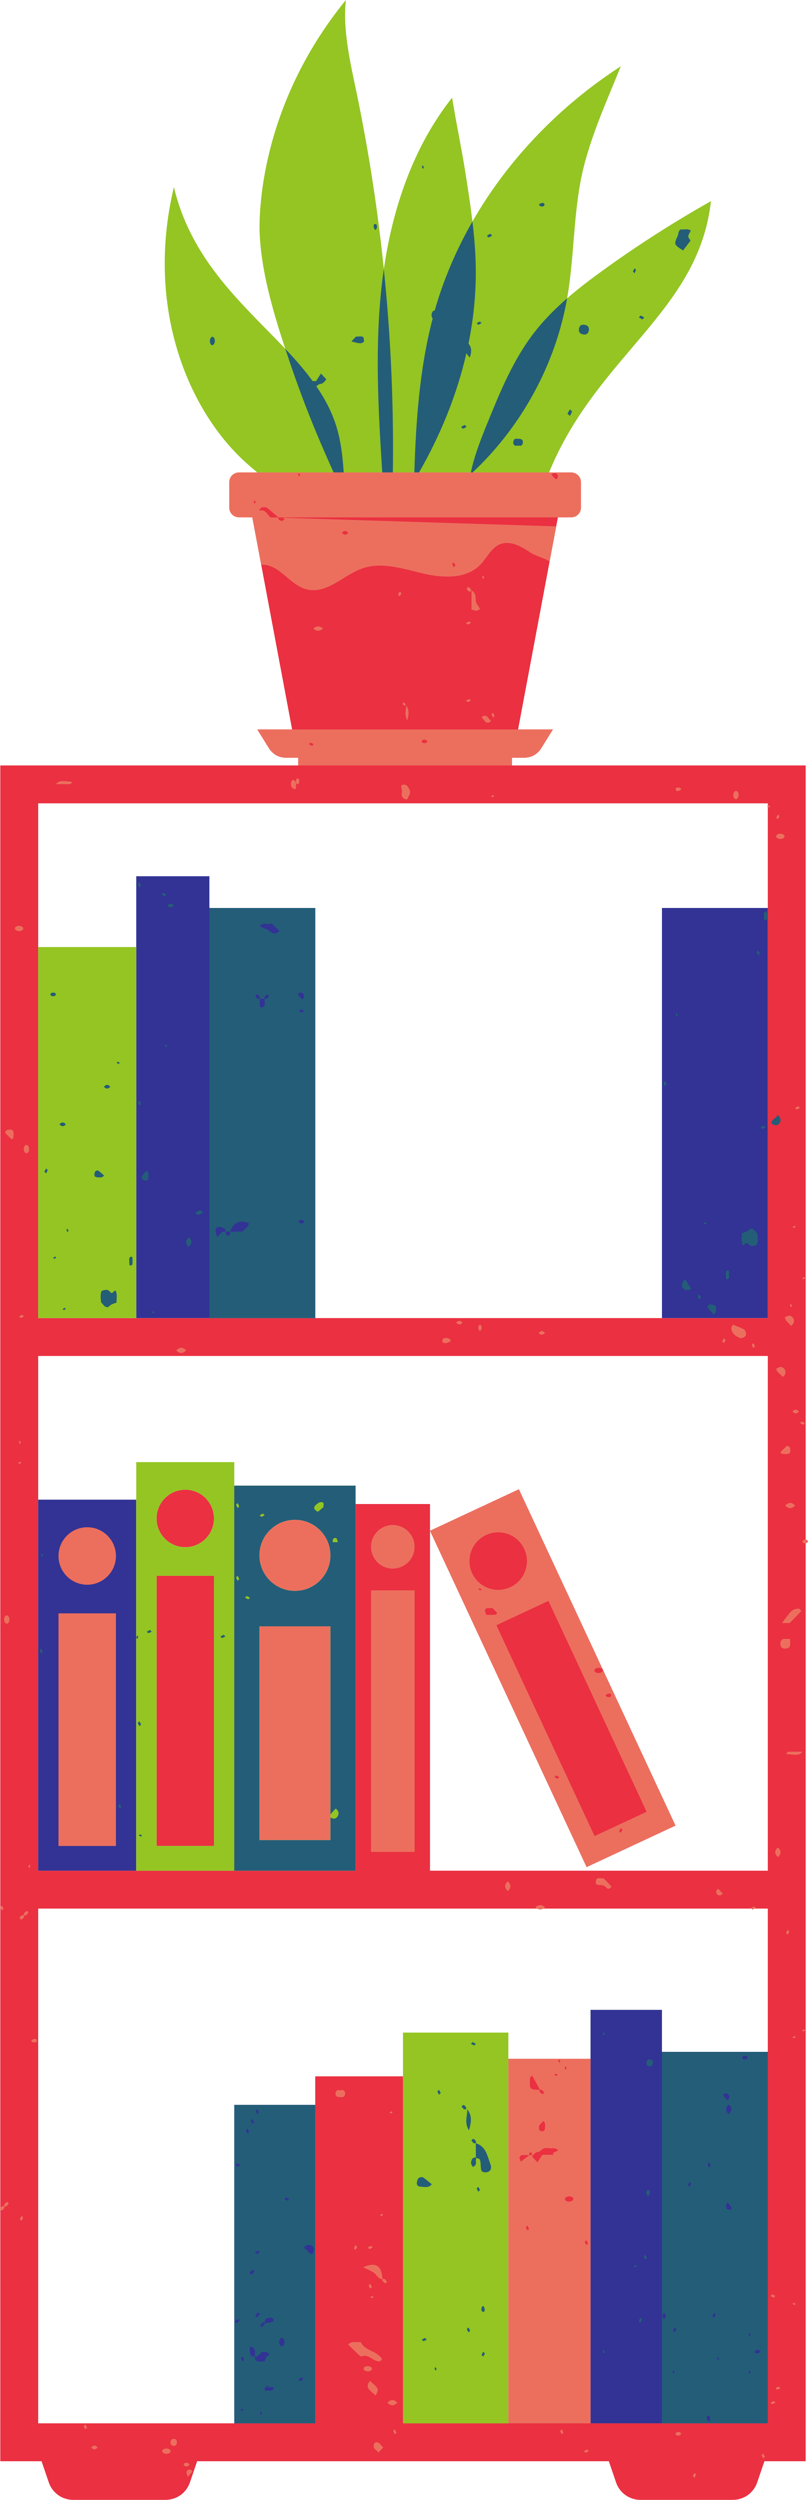 <?xml version="1.0" encoding="UTF-8"?><svg xmlns="http://www.w3.org/2000/svg" xmlns:xlink="http://www.w3.org/1999/xlink" height="500.0" preserveAspectRatio="xMidYMid meet" version="1.0" viewBox="0.0 0.0 161.8 500.0" width="161.8" zoomAndPan="magnify"><defs><clipPath id="a"><path d="M 0 94 L 161.789 94 L 161.789 500 L 0 500 Z M 0 94"/></clipPath><clipPath id="b"><path d="M 0 94 L 161.789 94 L 161.789 496 L 0 496 Z M 0 94"/></clipPath></defs><g><g clip-path="url(#a)" id="change1_1"><path d="M 42.848 315.176 L 31.348 315.176 L 31.348 369.215 L 42.848 369.215 Z M 37.098 309.457 C 40.273 309.457 42.848 306.883 42.848 303.707 C 42.848 300.531 40.273 297.957 37.098 297.957 C 33.922 297.957 31.348 300.531 31.348 303.707 C 31.348 306.883 33.922 309.457 37.098 309.457 Z M 50.527 103.488 L 58.496 145.906 L 51.527 145.906 L 53.879 149.688 C 54.598 150.844 55.863 151.547 57.223 151.547 L 59.719 151.547 L 59.719 153.098 L 102.523 153.098 L 102.523 151.547 L 105.016 151.547 C 106.379 151.547 107.641 150.844 108.359 149.688 L 110.715 145.906 L 103.742 145.906 L 111.715 103.488 L 111.715 103.484 L 113.562 103.484 L 113.562 94.609 L 49.594 94.609 L 49.594 103.484 L 50.531 103.484 Z M 153.75 160.68 L 7.648 160.68 L 7.648 263.629 L 153.75 263.629 Z M 153.75 271.211 L 7.648 271.211 L 7.648 374.16 L 71.203 374.16 L 71.203 300.824 L 86.109 300.824 L 86.109 374.16 L 153.75 374.16 Z M 153.75 381.742 L 7.648 381.742 L 7.648 484.691 L 63.125 484.691 L 63.125 415.293 L 80.699 415.293 L 80.699 484.691 L 101.797 484.691 L 101.797 411.793 L 118.254 411.793 L 118.254 484.691 L 153.75 484.691 Z M 161.332 153.098 L 161.332 492.273 L 153.074 492.273 L 151.621 496.523 C 150.914 498.602 148.961 500 146.762 500 L 128.23 500 C 126.031 500 124.078 498.602 123.367 496.523 L 121.918 492.273 L 39.477 492.273 L 38.027 496.523 C 37.32 498.602 35.363 500 33.168 500 L 14.637 500 C 12.438 500 10.484 498.602 9.773 496.523 L 8.324 492.273 L 0.062 492.273 L 0.062 153.098 Z M 117.469 373.434 L 86.109 306.172 L 103.902 297.875 L 135.262 365.137 L 117.469 373.434" fill="#ea3041"/></g><g id="change2_1"><path d="M 63.125 420.996 L 46.914 420.996 L 46.914 484.691 L 63.125 484.691 Z M 132.555 401.992 L 118.254 401.992 L 118.254 484.691 L 132.555 484.691 Z M 132.555 484.691 L 153.75 484.691 L 153.75 410.395 L 132.555 410.395 Z M 153.75 181.605 L 132.555 181.605 L 132.555 263.629 L 153.75 263.629 Z M 63.125 181.605 L 41.93 181.605 L 41.93 263.629 L 63.125 263.629 Z M 41.93 175.258 L 27.281 175.258 L 27.281 263.629 L 41.93 263.629 Z M 27.281 374.16 L 7.648 374.16 L 7.648 299.949 L 27.281 299.949 L 27.281 374.16" fill="#323394"/></g><g clip-path="url(#b)" id="change3_1"><path d="M 51.945 325.277 L 66.172 325.277 L 66.172 362.906 C 66.316 362.738 66.457 362.562 66.602 362.395 C 66.801 362.164 67.02 361.945 67.227 361.723 C 67.824 362.199 67.961 362.801 67.57 363.344 C 67.203 363.852 66.719 363.836 66.172 363.527 L 66.172 368.043 L 51.945 368.043 Z M 59.059 303.973 C 62.988 303.973 66.172 307.156 66.172 311.09 C 66.172 315.016 62.988 318.199 59.059 318.199 C 55.129 318.199 51.945 315.016 51.945 311.09 C 51.945 307.156 55.129 303.973 59.059 303.973 Z M 4.453 262.957 C 4.586 263.086 4.695 263.191 4.805 263.301 C 4.586 263.406 4.375 263.555 4.145 263.605 C 4.062 263.621 3.93 263.406 3.82 263.301 C 4.035 263.184 4.246 263.066 4.453 262.957 Z M 5.449 230.656 C 5.34 230.648 5.195 230.68 5.121 230.625 C 4.629 230.266 4.641 229.301 5.145 229.031 C 5.227 228.984 5.395 228.996 5.469 229.055 C 5.961 229.414 5.945 230.371 5.449 230.656 Z M 1.035 226.562 C 0.984 226.504 1.262 226.004 1.418 225.992 C 1.852 225.953 2.449 225.75 2.66 226.309 C 2.801 226.68 2.707 227.148 2.664 227.566 C 2.652 227.688 2.457 227.789 2.344 227.898 C 1.898 227.461 1.434 227.035 1.035 226.562 Z M 4.312 443.219 C 4.422 443.324 4.637 443.457 4.617 443.535 C 4.566 443.766 4.422 443.973 4.312 444.188 C 4.203 444.082 4.094 443.973 3.961 443.844 C 4.074 443.641 4.195 443.43 4.312 443.219 Z M 73.973 449.824 C 73.895 449.844 73.758 449.629 73.648 449.52 C 73.863 449.406 74.078 449.289 74.285 449.176 C 74.414 449.309 74.523 449.414 74.633 449.52 C 74.414 449.629 74.203 449.773 73.973 449.824 Z M 70.883 449.688 C 70.934 449.461 71.082 449.254 71.191 449.035 C 71.301 449.145 71.41 449.254 71.539 449.383 C 71.426 449.586 71.309 449.797 71.191 450.008 C 71.082 449.898 70.867 449.77 70.883 449.688 Z M 0.438 441.289 C 0.535 441.223 0.781 441.223 0.852 441.293 C 0.926 441.363 0.871 441.566 0.871 441.711 C 0.676 441.859 0.383 442.176 0.301 442.133 C -0.289 441.789 0.113 441.516 0.438 441.289 Z M 1.441 440.387 C 1.555 440.5 1.766 440.656 1.746 440.695 C 1.629 440.902 1.48 441.113 1.297 441.266 C 1.211 441.336 0.957 441.336 0.887 441.262 C 0.812 441.191 0.809 440.941 0.883 440.855 C 1.031 440.668 1.25 440.539 1.441 440.387 Z M 158.051 386.312 C 157.996 386.539 157.852 386.746 157.742 386.965 C 157.633 386.855 157.523 386.746 157.391 386.617 C 157.504 386.414 157.621 386.203 157.742 385.992 C 157.852 386.102 158.066 386.23 158.051 386.312 Z M 4.805 383.516 C 4.609 383.664 4.316 383.98 4.238 383.938 C 3.645 383.598 4.051 383.32 4.371 383.094 C 4.469 383.027 4.715 383.027 4.789 383.102 C 4.859 383.172 4.805 383.371 4.805 383.516 Z M 4.82 383.066 C 4.746 382.996 4.742 382.746 4.816 382.66 C 4.965 382.477 5.188 382.344 5.375 382.191 C 5.488 382.305 5.699 382.465 5.68 382.5 C 5.562 382.711 5.418 382.922 5.23 383.07 C 5.145 383.145 4.895 383.141 4.82 383.066 Z M 151.348 381.629 C 151.129 381.734 150.918 381.883 150.688 381.934 C 150.605 381.949 150.473 381.734 150.363 381.629 C 150.582 381.52 150.793 381.375 151.023 381.324 C 151.105 381.309 151.238 381.52 151.348 381.629 Z M 0.379 382.113 C 0.27 381.898 0.121 381.691 0.07 381.465 C 0.051 381.383 0.27 381.254 0.379 381.145 C 0.496 381.355 0.613 381.566 0.727 381.77 C 0.598 381.898 0.488 382.008 0.379 382.113 Z M 139.055 495.594 C 138.945 495.484 138.836 495.375 138.703 495.246 C 138.816 495.043 138.938 494.832 139.055 494.621 C 139.164 494.73 139.379 494.859 139.359 494.941 C 139.309 495.168 139.164 495.375 139.055 495.594 Z M 153.176 491.367 C 153.043 491.496 152.934 491.605 152.824 491.711 C 152.715 491.496 152.566 491.289 152.516 491.062 C 152.496 490.98 152.715 490.852 152.824 490.742 C 152.941 490.953 153.059 491.164 153.176 491.367 Z M 154.301 480.559 C 154.516 480.449 154.727 480.309 154.961 480.258 C 155.039 480.238 155.172 480.449 155.281 480.559 C 155.062 480.668 154.852 480.812 154.621 480.863 C 154.539 480.879 154.406 480.668 154.301 480.559 Z M 116.926 490.258 C 117.137 490.141 117.352 490.023 117.559 489.914 C 117.688 490.043 117.801 490.148 117.906 490.258 C 117.688 490.363 117.48 490.512 117.246 490.562 C 117.168 490.578 117.035 490.363 116.926 490.258 Z M 112.5 486.863 C 112.383 486.652 112.262 486.441 112.148 486.238 C 112.281 486.109 112.391 486 112.5 485.895 C 112.609 486.109 112.754 486.316 112.805 486.543 C 112.824 486.625 112.609 486.758 112.5 486.863 Z M 79.059 486.863 C 78.949 486.648 78.805 486.441 78.754 486.211 C 78.734 486.133 78.949 486 79.059 485.895 C 79.168 486.109 79.316 486.316 79.367 486.543 C 79.387 486.625 79.168 486.758 79.059 486.863 Z M 16.789 485.242 C 16.773 485.16 16.988 485.031 17.098 484.922 C 17.215 485.133 17.332 485.344 17.449 485.547 C 17.316 485.68 17.207 485.785 17.098 485.895 C 16.988 485.68 16.84 485.473 16.789 485.242 Z M 77.191 456.688 C 76.98 456.574 76.766 456.43 76.613 456.25 C 76.539 456.164 76.543 455.914 76.617 455.844 C 76.691 455.77 76.941 455.77 77.031 455.84 C 77.219 455.988 77.348 456.203 77.504 456.391 C 77.391 456.504 77.23 456.711 77.191 456.688 Z M 154.301 459.223 C 154.406 459.113 154.539 458.898 154.621 458.918 C 154.852 458.969 155.062 459.113 155.281 459.223 C 155.172 459.328 155.062 459.438 154.934 459.566 C 154.727 459.453 154.512 459.336 154.301 459.223 Z M 74.449 457.445 C 74.469 457.527 74.25 457.656 74.141 457.766 C 74.031 457.551 73.887 457.344 73.836 457.113 C 73.816 457.035 74.031 456.902 74.141 456.797 C 74.25 457.012 74.398 457.219 74.449 457.445 Z M 155.633 477.992 C 155.5 477.863 155.391 477.758 155.281 477.648 C 155.5 477.539 155.711 477.395 155.941 477.348 C 156.023 477.328 156.156 477.539 156.266 477.648 C 156.051 477.766 155.84 477.883 155.633 477.992 Z M 93.32 140.125 C 93.539 140.016 93.75 139.871 93.98 139.82 C 94.062 139.801 94.195 140.016 94.305 140.125 C 94.086 140.23 93.875 140.375 93.645 140.426 C 93.562 140.445 93.43 140.23 93.32 140.125 Z M 98.73 142.547 C 98.84 142.766 98.984 142.973 99.035 143.199 C 99.055 143.277 98.84 143.41 98.73 143.52 C 98.621 143.301 98.473 143.094 98.422 142.867 C 98.406 142.785 98.621 142.656 98.73 142.547 Z M 93.32 124.605 C 93.539 124.496 93.75 124.352 93.98 124.301 C 94.062 124.285 94.195 124.496 94.305 124.605 C 94.086 124.715 93.875 124.855 93.645 124.906 C 93.562 124.926 93.43 124.715 93.32 124.605 Z M 150.855 269.605 C 150.746 269.391 150.602 269.184 150.551 268.953 C 150.531 268.875 150.746 268.742 150.855 268.637 C 150.965 268.852 151.113 269.059 151.164 269.285 C 151.18 269.367 150.965 269.496 150.855 269.605 Z M 145.305 268.012 C 145.191 268.215 145.074 268.426 144.953 268.637 C 144.848 268.527 144.629 268.395 144.648 268.316 C 144.699 268.09 144.848 267.883 144.953 267.664 C 145.062 267.773 145.176 267.883 145.305 268.012 Z M 155.426 163.539 C 155.539 163.336 155.656 163.129 155.773 162.914 C 155.883 163.023 156.098 163.156 156.082 163.234 C 156.031 163.465 155.883 163.672 155.773 163.887 C 155.664 163.777 155.555 163.672 155.426 163.539 Z M 159.848 221.25 C 159.98 221.379 160.09 221.488 160.199 221.594 C 159.98 221.703 159.77 221.848 159.539 221.898 C 159.461 221.914 159.324 221.703 159.219 221.594 C 159.43 221.48 159.645 221.363 159.848 221.25 Z M 160.551 284.293 C 160.758 284.406 160.969 284.523 161.184 284.641 C 161.074 284.746 160.941 284.961 160.859 284.941 C 160.629 284.891 160.418 284.746 160.199 284.641 C 160.309 284.531 160.418 284.422 160.551 284.293 Z M 80.043 119.27 C 79.934 119.164 79.719 119.031 79.734 118.953 C 79.785 118.723 79.934 118.516 80.043 118.301 C 80.152 118.406 80.262 118.516 80.395 118.645 C 80.281 118.848 80.16 119.059 80.043 119.27 Z M 94.305 118.301 C 94.156 118.301 94.012 118.301 93.863 118.301 C 93.715 118.109 93.395 117.82 93.438 117.742 C 93.785 117.156 94.066 117.559 94.293 117.875 C 94.363 117.973 94.305 118.156 94.305 118.301 Z M 82.062 158.031 C 82.172 158.223 82.082 158.52 82.082 158.77 C 81.859 159.176 81.574 159.949 81.418 159.922 C 80.629 159.797 80.258 159.156 80.488 158.422 C 80.652 157.91 79.707 156.73 81.207 156.965 C 81.547 157.02 81.836 157.633 82.062 158.031 Z M 147.551 159.797 C 147.477 159.852 147.309 159.863 147.223 159.82 C 146.723 159.551 146.711 158.586 147.203 158.223 C 147.277 158.168 147.422 158.203 147.531 158.195 C 148.023 158.48 148.043 159.434 147.551 159.797 Z M 157.062 167.109 C 157.117 167.184 157.086 167.324 157.094 167.434 C 156.805 167.922 155.836 167.938 155.469 167.453 C 155.41 167.379 155.398 167.211 155.445 167.133 C 155.719 166.637 156.695 166.621 157.062 167.109 Z M 59.223 156.438 C 59.305 156.871 59.246 157.336 59.246 157.785 C 59.094 157.785 58.91 157.84 58.805 157.777 C 58.18 157.41 58.172 156.844 58.359 156.25 C 58.398 156.125 58.637 155.93 58.66 155.945 C 58.871 156.082 59.184 156.238 59.223 156.438 Z M 101.68 376.293 C 102.387 376.941 102.387 377.59 101.68 378.234 C 100.973 377.59 100.973 376.941 101.68 376.293 Z M 155.773 371.445 C 155.066 370.797 155.066 370.152 155.773 369.504 C 156.48 370.152 156.48 370.797 155.773 371.445 Z M 1.207 323.109 C 1.293 323.066 1.461 323.078 1.535 323.133 C 2.027 323.496 2.012 324.449 1.516 324.734 C 1.406 324.727 1.262 324.762 1.188 324.707 C 0.691 324.344 0.707 323.379 1.207 323.109 Z M 34.121 490.086 C 34.18 490.16 34.145 490.301 34.152 490.414 C 33.863 490.898 32.895 490.918 32.527 490.43 C 32.473 490.355 32.461 490.188 32.504 490.109 C 32.777 489.613 33.758 489.602 34.121 490.086 Z M 72.852 473.941 C 72.797 473.867 72.785 473.699 72.828 473.617 C 73.102 473.125 74.082 473.109 74.445 473.598 C 74.504 473.672 74.469 473.812 74.477 473.922 C 74.191 474.41 73.219 474.43 72.852 473.941 Z M 79.555 480.559 C 78.895 481.254 78.238 481.254 77.582 480.559 C 78.238 479.863 78.895 479.863 79.555 480.559 Z M 90.184 267.977 C 90.238 268.055 90.246 268.27 90.207 268.293 C 89.949 268.426 89.672 268.527 89.414 268.633 C 88.926 268.676 88.441 268.551 88.59 268.004 C 88.73 267.48 89.816 267.492 90.184 267.977 Z M 37.262 270.09 C 36.605 270.785 35.949 270.785 35.289 270.09 C 35.949 269.395 36.605 269.395 37.262 270.09 Z M 4.617 185.535 C 4.672 185.609 4.641 185.754 4.648 185.863 C 4.359 186.348 3.391 186.367 3.023 185.883 C 2.965 185.805 2.953 185.641 3 185.559 C 3.273 185.066 4.25 185.051 4.617 185.535 Z M 159.219 301.129 C 158.559 301.824 157.906 301.824 157.246 301.129 C 157.906 300.43 158.559 300.43 159.219 301.129 Z M 157.621 289.164 C 157.68 289.117 158.188 289.391 158.199 289.543 C 158.238 289.973 158.445 290.562 157.879 290.77 C 157.504 290.906 157.027 290.812 156.602 290.773 C 156.48 290.762 156.379 290.566 156.266 290.457 C 156.711 290.02 157.141 289.562 157.621 289.164 Z M 155.441 273.781 C 156.004 273.344 156.613 273.227 157.062 273.82 C 157.465 274.355 157.328 274.957 156.773 275.406 C 156.328 274.879 155.598 274.57 155.441 273.781 Z M 158.43 265.191 C 158.113 264.859 157.773 264.539 157.477 264.184 C 157.328 264 157.25 263.762 157.137 263.531 C 157.723 263.102 158.336 262.961 158.777 263.57 C 159.168 264.113 159.031 264.715 158.43 265.191 Z M 157.301 327.797 C 157.609 327.812 157.922 327.801 158.23 327.801 C 158.23 328.105 158.219 328.414 158.234 328.719 C 158.281 329.52 157.828 329.77 157.109 329.738 C 156.578 329.715 156.289 329.434 156.266 328.906 C 156.234 328.199 156.484 327.75 157.301 327.797 Z M 74.102 476.176 C 74.793 477.059 76.449 477.566 75.164 479.121 C 74.473 478.242 72.816 477.73 74.102 476.176 Z M 95.316 120.395 C 95.465 120.902 95.863 121.34 96.156 121.809 C 95.895 121.934 95.637 122.137 95.367 122.156 C 95.094 122.176 94.812 122.008 94.418 121.891 C 94.418 120.719 94.418 119.508 94.418 118.062 C 95.586 118.852 95.113 119.707 95.316 120.395 Z M 74.734 454.484 C 74.09 454.109 73.398 453.805 72.727 453.469 C 75.262 452.379 76.41 453.078 76.602 455.852 C 75.641 455.832 75.398 454.867 74.734 454.484 Z M 146.449 265.707 C 146.43 265.449 146.652 265.176 146.75 264.945 C 147.523 265.266 148.352 265.504 149.043 265.945 C 149.312 266.117 149.473 266.852 149.324 267.152 C 149.18 267.441 148.461 267.742 148.18 267.621 C 147.352 267.262 146.527 266.754 146.449 265.707 Z M 160.41 322.285 C 159.645 323.094 158.859 323.887 158.137 324.629 C 157.547 324.629 157.062 324.629 156.582 324.629 C 158.633 321.879 158.645 321.883 159.891 321.73 C 160.008 321.719 160.145 321.879 160.27 321.961 C 160.32 322.074 160.445 322.254 160.41 322.285 Z M 72.391 471.312 C 72.234 471.375 71.875 471.027 71.656 470.82 C 70.996 470.199 70.359 469.555 69.715 468.918 C 70.516 468.098 71.379 468.605 72.223 468.41 C 73.047 470.27 75.52 470.113 76.5 471.867 C 76.473 471.902 76.402 472.035 76.293 472.121 C 76.18 472.211 76.023 472.309 75.891 472.305 C 74.652 472.27 73.844 470.754 72.391 471.312 Z M 158.699 460.801 C 158.77 460.727 158.855 460.574 158.91 460.59 C 159.059 460.625 159.195 460.727 159.336 460.801 C 159.266 460.879 159.195 460.953 159.109 461.047 C 158.977 460.965 158.84 460.887 158.699 460.801 Z M 158.699 407.465 C 158.84 407.383 158.977 407.301 159.109 407.223 C 159.195 407.312 159.266 407.387 159.336 407.465 C 159.195 407.539 159.059 407.641 158.91 407.68 C 158.855 407.688 158.77 407.539 158.699 407.465 Z M 159.336 245.395 C 159.195 245.473 159.059 245.574 158.91 245.609 C 158.859 245.621 158.773 245.473 158.699 245.395 C 158.844 245.32 158.977 245.219 159.129 245.184 C 159.18 245.168 159.266 245.32 159.336 245.395 Z M 161.242 406.098 C 161.105 406.18 160.969 406.262 160.836 406.34 C 160.75 406.246 160.68 406.172 160.605 406.098 C 160.75 406.02 160.887 405.918 161.035 405.883 C 161.086 405.867 161.172 406.02 161.242 406.098 Z M 3.656 292.578 C 3.797 292.504 3.934 292.402 4.082 292.367 C 4.133 292.355 4.219 292.504 4.289 292.578 C 4.148 292.656 4.012 292.758 3.863 292.793 C 3.812 292.809 3.727 292.656 3.656 292.578 Z M 3.973 288.82 C 3.898 288.672 3.82 288.52 3.746 288.379 C 3.832 288.285 3.902 288.211 3.973 288.137 C 4.043 288.285 4.137 288.434 4.172 288.594 C 4.184 288.648 4.043 288.742 3.973 288.82 Z M 5.68 373.391 C 5.715 373.23 5.809 373.082 5.879 372.93 C 5.949 373.008 6.02 373.082 6.105 373.172 C 6.031 373.316 5.957 373.465 5.879 373.613 C 5.809 373.539 5.668 373.445 5.68 373.391 Z M 7.348 408.25 C 7.254 408.621 6.555 408.609 6.316 408.27 C 6.281 408.215 6.277 408.062 6.301 408.047 C 6.469 407.953 6.645 407.883 6.816 407.809 C 7.133 407.777 7.441 407.863 7.348 408.25 Z M 158.699 282.32 C 159.125 281.832 159.551 281.832 159.973 282.32 C 159.551 282.812 159.125 282.812 158.699 282.32 Z M 96.109 266.254 C 95.656 265.797 95.656 265.34 96.109 264.883 C 96.566 265.34 96.566 265.797 96.109 266.254 Z M 92.617 264.543 C 92.191 265.035 91.77 265.035 91.344 264.543 C 91.77 264.051 92.191 264.051 92.617 264.543 Z M 37.863 493.047 C 37.688 493.395 37.055 493.406 36.82 493.062 C 36.781 493.012 36.805 492.91 36.797 492.832 C 36.984 492.492 37.609 492.477 37.848 492.82 C 37.887 492.875 37.895 492.988 37.863 493.047 Z M 107.863 266.594 C 108.289 266.105 108.715 266.105 109.137 266.594 C 108.715 267.086 108.289 267.086 107.863 266.594 Z M 64.668 125.727 C 64.023 126.297 63.387 126.297 62.742 125.727 C 63.387 125.152 64.023 125.152 64.668 125.727 Z M 37.586 495.406 C 37.492 495.07 37.344 494.781 37.348 494.492 C 37.355 494.051 37.793 493.812 38.246 493.984 C 38.367 494.027 38.527 494.352 38.496 494.395 C 38.238 494.727 37.938 495.027 37.586 495.406 Z M 34.148 488.504 C 34.184 487.988 34.438 487.738 34.938 487.812 C 35.266 487.863 35.43 488.09 35.426 488.488 C 35.426 489.008 35.141 489.273 34.645 489.176 C 34.328 489.109 34.117 488.93 34.148 488.504 Z M 14.477 156.387 C 14.141 156.98 13.797 156.828 13.504 156.836 C 12.797 156.852 12.086 156.84 11.148 156.84 C 11.969 156.133 11.969 156.133 14.477 156.387 Z M 68.758 418.078 C 69.062 418.227 69.172 418.559 69.094 418.898 C 69.051 419.09 68.918 419.371 68.781 419.406 C 68.488 419.484 68.164 419.441 67.852 419.43 C 67.355 419.406 67.109 419.098 67.203 418.594 C 67.27 418.246 67.434 417.988 67.828 418.062 C 67.93 418.078 68.035 418.062 68.141 418.062 C 68.348 418.062 68.582 417.996 68.758 418.078 Z M 76.73 489.523 C 76.445 489.832 76.156 490.141 75.871 490.445 C 75.801 490.438 75.691 490.457 75.664 490.418 C 75.387 489.992 74.773 489.82 74.832 489.16 C 74.848 488.969 74.922 488.703 75.051 488.617 C 75.598 488.266 75.961 488.648 76.301 489.062 C 76.438 489.223 76.586 489.367 76.73 489.523 Z M 119.941 377.02 C 119.152 377.043 119.273 376.453 119.383 375.918 C 119.824 375.434 120.367 375.781 120.848 375.664 C 121.422 376.211 121.949 376.801 122.449 377.355 C 122.145 377.852 121.648 377.816 121.555 377.691 C 121.117 377.094 120.59 377 119.941 377.02 Z M 76.73 443.023 C 76.59 443.098 76.453 443.199 76.305 443.234 C 76.25 443.25 76.164 443.098 76.094 443.023 C 76.234 442.945 76.371 442.844 76.523 442.809 C 76.574 442.797 76.66 442.945 76.73 443.023 Z M 74.188 459.434 C 74.328 459.359 74.465 459.258 74.613 459.223 C 74.668 459.207 74.754 459.359 74.824 459.434 C 74.684 459.512 74.547 459.613 74.398 459.648 C 74.344 459.66 74.258 459.512 74.188 459.434 Z M 98.336 159.234 C 98.477 159.156 98.613 159.055 98.762 159.02 C 98.812 159.008 98.898 159.156 98.969 159.234 C 98.832 159.316 98.695 159.398 98.559 159.477 C 98.477 159.387 98.406 159.309 98.336 159.234 Z M 96.746 115.125 C 96.824 115.273 96.898 115.422 96.973 115.566 C 96.887 115.656 96.816 115.734 96.746 115.809 C 96.676 115.656 96.582 115.512 96.547 115.352 C 96.535 115.297 96.676 115.203 96.746 115.125 Z M 81.172 140.812 C 81.215 140.879 81.215 141.051 81.168 141.102 C 81.121 141.152 80.988 141.113 80.895 141.113 C 80.797 140.977 80.59 140.773 80.617 140.719 C 80.844 140.305 81.023 140.586 81.172 140.812 Z M 78.426 422.293 C 78.48 422.281 78.566 422.434 78.637 422.508 C 78.496 422.586 78.359 422.688 78.211 422.723 C 78.156 422.734 78.07 422.586 78 422.508 C 78.141 422.434 78.277 422.332 78.426 422.293 Z M 158.293 168.562 C 158.207 168.656 158.137 168.73 158.066 168.809 M 158.383 260.781 C 158.461 260.93 158.535 261.078 158.609 261.223 C 158.523 261.312 158.453 261.391 158.383 261.465 C 158.312 261.312 158.219 261.168 158.184 261.008 C 158.172 260.949 158.312 260.859 158.383 260.781 Z M 154.027 161.527 C 153.895 161.449 153.758 161.367 153.617 161.285 C 153.688 161.211 153.773 161.059 153.824 161.07 C 153.977 161.105 154.113 161.211 154.254 161.285 C 154.184 161.359 154.113 161.438 154.027 161.527 Z M 161.242 255.652 C 161.105 255.734 160.969 255.816 160.832 255.895 C 160.75 255.805 160.68 255.73 160.605 255.652 C 160.75 255.578 160.887 255.477 161.035 255.438 C 161.086 255.426 161.172 255.578 161.242 255.652 Z M 136.34 157.742 C 136.379 157.797 136.383 157.949 136.355 157.965 C 136.191 158.062 136.012 158.129 135.844 158.207 C 135.527 158.234 135.215 158.148 135.312 157.762 C 135.402 157.395 136.102 157.402 136.34 157.742 Z M 135.289 486.895 C 135.297 486.816 135.273 486.719 135.309 486.664 C 135.547 486.324 136.18 486.336 136.355 486.684 C 136.387 486.738 136.379 486.855 136.34 486.91 C 136.102 487.254 135.477 487.238 135.289 486.895 Z M 160.727 308.188 C 160.965 307.844 161.598 307.855 161.773 308.203 C 161.801 308.262 161.793 308.379 161.758 308.43 C 161.52 308.773 160.895 308.762 160.707 308.418 C 160.715 308.34 160.691 308.238 160.727 308.188 Z M 18.27 489.523 C 18.695 489.031 19.117 489.031 19.543 489.523 C 19.117 490.016 18.695 490.016 18.27 489.523 Z M 59.688 155.703 C 60.012 155.895 60.02 156.57 59.703 156.828 C 59.652 156.867 59.562 156.844 59.488 156.848 C 59.172 156.648 59.156 155.973 59.477 155.719 C 59.527 155.68 59.633 155.672 59.688 155.703 Z M 109.148 381.477 C 108.504 382.051 107.867 382.051 107.223 381.477 C 107.867 380.906 108.504 380.906 109.148 381.477 Z M 143.676 378.961 C 143.277 378.652 143.367 378.227 143.645 377.824 C 144.215 377.855 144.289 378.543 144.762 378.688 C 144.426 379.137 144.031 379.23 143.676 378.961 Z M 81.359 141.109 C 81.98 141.992 81.875 142.891 81.559 144.105 C 80.945 142.977 81.285 142.008 81.359 141.109 Z M 98.348 144.199 C 97.328 145.156 97.004 143.93 96.414 143.496 C 97.434 142.535 97.762 143.766 98.348 144.199 Z M 160.738 350.363 C 159.922 351.07 159.922 351.07 157.41 350.816 C 157.746 350.223 158.094 350.379 158.383 350.367 C 159.094 350.352 159.801 350.363 160.738 350.363 Z M 117.418 449.035 C 117.309 448.82 117.16 448.613 117.109 448.387 C 117.09 448.309 117.309 448.176 117.418 448.066 C 117.535 448.277 117.652 448.488 117.766 448.691 C 117.637 448.82 117.527 448.93 117.418 449.035 Z M 114.77 439.996 C 114.402 440.48 113.43 440.469 113.152 439.973 C 113.109 439.891 113.121 439.727 113.176 439.648 C 113.543 439.164 114.512 439.184 114.801 439.668 C 114.793 439.777 114.828 439.922 114.77 439.996 Z M 113.266 413.277 C 113.34 413.43 113.434 413.574 113.465 413.734 C 113.477 413.789 113.34 413.883 113.266 413.961 C 113.195 413.809 113.102 413.66 113.07 413.5 C 113.059 413.445 113.195 413.352 113.266 413.277 Z M 111.996 412.594 C 111.922 412.441 111.844 412.293 111.77 412.152 C 111.855 412.062 111.926 411.984 111.996 411.906 C 112.066 412.062 112.16 412.207 112.195 412.367 C 112.207 412.422 112.066 412.516 111.996 412.594 Z M 110.895 430.98 C 110.195 430.98 109.492 430.98 108.602 430.98 C 108.301 431.445 107.961 431.973 107.629 432.492 C 107.184 432.02 106.887 431.711 106.555 431.359 C 106.797 430.91 107.301 430.457 107.582 430.438 C 108.188 430.402 108.445 429.906 108.883 429.719 C 109.242 429.566 109.707 429.648 110.117 429.699 C 110.605 429.758 111.148 429.457 111.773 430.102 C 111.398 430.289 111.043 430.473 110.688 430.652 C 110.758 430.762 110.824 430.871 110.895 430.98 Z M 104.301 432.336 C 104.211 432.16 104.105 431.988 104.059 431.797 C 103.977 431.434 104.164 431.121 104.457 431.074 C 104.949 431 105.457 431.055 105.961 431.055 C 105.938 430.723 106 430.422 106.383 430.516 C 106.484 430.539 106.523 430.867 106.598 431.055 C 106.383 431.055 106.172 431.055 105.961 431.055 C 105.879 431.152 104.309 432.355 104.301 432.336 Z M 105.613 446.129 C 105.504 445.91 105.359 445.703 105.305 445.477 C 105.289 445.395 105.504 445.266 105.613 445.156 C 105.723 445.371 105.871 445.582 105.922 445.809 C 105.941 445.891 105.723 446.02 105.613 446.129 Z M 109.121 425.734 C 109.121 426.074 108.906 426.344 108.523 426.262 C 108.34 426.227 108.051 426.172 108.012 426.051 C 107.926 425.777 107.852 425.387 107.973 425.172 C 108.176 424.801 108.527 424.531 108.82 424.219 C 109.324 424.625 109.121 425.219 109.121 425.734 Z M 106.578 415.156 C 107.09 416.09 107.602 417.027 108.133 417.996 C 108.23 417.949 108.426 417.949 108.504 418.012 C 108.688 418.16 108.82 418.379 108.977 418.562 C 108.863 418.676 108.703 418.883 108.664 418.863 C 108.453 418.75 108.238 418.605 108.086 418.422 C 108.012 418.34 108.016 418.09 108.09 418.016 C 108.098 418.012 108.109 418.008 108.117 418.004 C 106.121 417.91 106.109 417.906 106.109 416.438 C 106.109 416 105.977 415.508 106.578 415.156 Z M 111.254 414.77 C 111.402 414.809 111.539 414.91 111.68 414.984 C 111.609 415.062 111.539 415.137 111.453 415.23 C 111.32 415.148 111.18 415.066 111.043 414.984 C 111.113 414.91 111.199 414.758 111.254 414.77 Z M 101.797 411.793 L 101.797 484.691 L 118.254 484.691 L 118.254 411.793 Z M 83.023 370.406 L 74.293 370.406 L 74.293 318.086 L 83.023 318.086 Z M 83.023 309.379 C 83.023 311.789 81.066 313.742 78.656 313.742 C 76.246 313.742 74.293 311.789 74.293 309.379 C 74.293 306.969 76.246 305.016 78.656 305.016 C 81.066 305.016 83.023 306.969 83.023 309.379 Z M 124.301 366.598 C 124.191 366.488 123.977 366.355 123.992 366.277 C 124.047 366.051 124.191 365.84 124.301 365.625 C 124.41 365.734 124.52 365.84 124.652 365.973 C 124.535 366.176 124.422 366.387 124.301 366.598 Z M 99.402 325.062 L 109.824 320.203 L 129.484 362.375 L 119.062 367.234 Z M 111.656 355.785 C 111.449 355.676 111.238 355.559 111.023 355.441 C 111.133 355.336 111.266 355.121 111.348 355.137 C 111.578 355.188 111.789 355.336 112.008 355.441 C 111.898 355.551 111.789 355.656 111.656 355.785 Z M 97.723 321.648 C 98.031 321.621 98.344 321.645 98.652 321.645 C 98.945 321.957 99.238 322.27 99.531 322.586 C 99.414 323 99.414 323 97.371 323 C 96.977 321.949 97.035 321.703 97.723 321.648 Z M 96.219 318.098 C 96.07 318.059 95.934 317.957 95.793 317.883 C 95.863 317.805 95.934 317.73 96.02 317.641 C 96.152 317.719 96.289 317.801 96.43 317.883 C 96.359 317.957 96.273 318.109 96.219 318.098 Z M 94.555 314.664 C 93.215 311.785 94.461 308.363 97.336 307.023 C 100.215 305.684 103.637 306.926 104.977 309.805 C 106.32 312.684 105.074 316.105 102.195 317.445 C 99.32 318.789 95.898 317.543 94.555 314.664 Z M 119.078 333.934 C 119.445 333.445 120.414 333.465 120.703 333.949 C 120.695 334.062 120.727 334.199 120.672 334.277 C 120.305 334.762 119.328 334.746 119.055 334.254 C 119.012 334.172 119.023 334.008 119.078 333.934 Z M 121.316 338.98 C 121.48 338.887 121.66 338.816 121.828 338.738 C 122.145 338.711 122.457 338.797 122.359 339.184 C 122.27 339.555 121.566 339.547 121.332 339.203 C 121.293 339.148 121.289 338.996 121.316 338.98 Z M 103.902 297.875 L 86.109 306.172 L 117.465 373.434 L 135.262 365.137 Z M 23.215 369.215 L 11.715 369.215 L 11.715 322.688 L 23.215 322.688 Z M 23.215 311.215 C 23.215 314.391 20.641 316.965 17.465 316.965 C 14.289 316.965 11.715 314.391 11.715 311.215 C 11.715 308.039 14.289 305.465 17.465 305.465 C 20.641 305.465 23.215 308.039 23.215 311.215 Z M 111.484 95.867 C 110.969 95.762 110.766 95.254 110.422 94.941 C 110.715 94.555 111.109 94.461 111.461 94.742 C 111.848 95.051 111.77 95.48 111.484 95.867 Z M 59.891 95.297 C 59.82 95.145 59.727 94.996 59.691 94.836 C 59.68 94.781 59.82 94.688 59.891 94.609 C 59.969 94.762 60.043 94.91 60.117 95.051 C 60.031 95.145 59.961 95.219 59.891 95.297 Z M 50.996 100.766 C 50.926 100.691 50.855 100.613 50.77 100.523 C 50.844 100.379 50.918 100.23 50.996 100.082 C 51.066 100.156 51.207 100.25 51.195 100.309 C 51.16 100.469 51.066 100.613 50.996 100.766 Z M 69.742 106.578 C 69.316 107.07 68.895 107.07 68.469 106.578 C 68.895 106.086 69.316 106.086 69.742 106.578 Z M 90.859 112.48 C 90.98 112.691 91.098 112.902 91.211 113.105 C 91.082 113.234 90.969 113.344 90.859 113.449 C 90.754 113.234 90.605 113.027 90.555 112.801 C 90.535 112.719 90.754 112.59 90.859 112.48 Z M 114.391 94.488 L 47.852 94.488 C 46.773 94.488 45.902 95.363 45.902 96.438 L 45.902 101.535 C 45.902 102.613 46.773 103.484 47.852 103.484 L 50.527 103.484 L 50.527 103.488 L 52.305 112.938 C 56.164 112.777 58.082 117.379 61.898 117.98 C 65.801 118.594 68.945 114.895 72.691 113.645 C 76.543 112.363 80.695 113.762 84.645 114.691 C 88.594 115.625 93.305 115.879 96.148 112.984 C 97.516 111.594 98.359 109.547 100.176 108.84 C 102.207 108.051 104.406 109.312 106.215 110.523 C 107.16 111.156 109.113 111.66 110.059 112.293 L 111.379 105.281 L 56.684 103.555 C 56.797 103.629 56.883 103.785 56.977 103.902 C 56.816 103.996 56.664 104.145 56.492 104.172 C 56.32 104.195 56.129 104.113 55.957 104.043 C 55.879 104.012 55.797 103.906 55.766 103.816 C 55.715 103.676 55.715 103.582 55.75 103.527 L 54.953 103.5 C 54.703 103.5 54.449 103.5 54.195 103.5 C 53.469 102.953 53.188 101.715 51.875 102.172 C 52.281 101.156 52.855 101.551 53.293 101.457 C 53.363 101.441 55.566 103.305 55.746 103.488 L 55.801 103.488 C 55.844 103.465 55.906 103.465 55.988 103.488 L 56.312 103.488 C 56.336 103.484 56.355 103.488 56.379 103.488 L 111.715 103.488 L 111.715 103.484 L 114.391 103.484 C 115.469 103.484 116.344 102.613 116.344 101.535 L 116.344 96.438 C 116.344 95.363 115.469 94.488 114.391 94.488 Z M 84.355 148.293 C 84.781 147.801 85.203 147.801 85.629 148.293 C 85.203 148.781 84.781 148.781 84.355 148.293 Z M 62.48 149.195 C 62.273 149.086 62.062 148.969 61.848 148.852 C 61.957 148.746 62.09 148.531 62.172 148.551 C 62.402 148.602 62.613 148.746 62.832 148.852 C 62.723 148.961 62.613 149.066 62.48 149.195 Z M 95.094 145.906 L 51.527 145.906 L 53.879 149.688 C 54.598 150.844 55.863 151.547 57.227 151.547 L 59.719 151.547 L 59.719 153.098 L 102.523 153.098 L 102.523 151.547 L 105.016 151.547 C 106.379 151.547 107.641 150.844 108.359 149.688 L 110.715 145.906 L 95.094 145.906" fill="#ec6f5e"/></g><g id="change4_1"><path d="M 101.797 484.691 L 80.699 484.691 L 80.699 406.543 L 101.797 406.543 Z M 37.098 309.457 C 33.922 309.457 31.348 306.883 31.348 303.707 C 31.348 300.531 33.922 297.957 37.098 297.957 C 40.273 297.957 42.848 300.531 42.848 303.707 C 42.848 306.883 40.273 309.457 37.098 309.457 Z M 42.848 369.215 L 31.348 369.215 L 31.348 315.176 L 42.848 315.176 Z M 27.281 292.441 L 27.281 374.16 L 46.914 374.16 L 46.914 292.441 Z M 27.281 263.629 L 7.648 263.629 L 7.648 189.418 L 27.281 189.418 Z M 34.824 37.414 C 37.695 49.48 45.156 57.473 51.852 64.355 C 53.598 66.145 55.395 67.938 57.133 69.773 C 56.707 68.465 56.266 67.16 55.863 65.844 C 53.984 59.715 52.359 53.449 52.008 47.051 C 51.781 42.84 52.008 21.133 69.266 0 C 68.59 6.016 70.172 12.594 71.402 18.52 C 73.492 28.578 75.137 38.73 76.328 48.938 C 76.52 50.562 76.695 52.188 76.863 53.812 C 78.656 41.469 82.809 29.289 90.535 19.535 C 91.285 24.234 92.355 29.305 93.109 34.004 C 93.656 37.43 94.199 40.859 94.605 44.305 C 101.773 31.805 112.184 21.098 124.32 13.258 C 121.348 20.586 117.695 28.555 116.246 36.328 C 114.812 44.008 114.922 51.91 113.578 59.605 C 113.574 59.629 113.566 59.648 113.562 59.672 C 115.859 57.68 118.297 55.836 120.762 54.055 C 127.691 49.043 134.91 44.426 142.367 40.234 C 139.902 62.371 119.57 71.023 109.949 94.488 L 51.508 94.488 C 50.676 93.789 49.855 93.086 49.055 92.359 C 37.625 81.957 29.078 61.387 34.824 37.414 Z M 59.059 318.199 C 55.129 318.199 51.945 315.016 51.945 311.09 C 51.945 307.156 55.129 303.973 59.059 303.973 C 62.988 303.973 66.172 307.156 66.172 311.09 C 66.172 315.016 62.988 318.199 59.059 318.199 Z M 66.172 368.043 L 51.945 368.043 L 51.945 325.277 L 66.172 325.277 Z M 46.914 297.148 L 46.914 374.16 L 71.203 374.16 L 71.203 297.148 L 46.914 297.148" fill="#94c523"/></g><g id="change5_1"><path d="M 47.586 315.191 C 47.695 315.406 47.844 315.613 47.895 315.844 C 47.91 315.922 47.695 316.055 47.586 316.16 C 47.477 315.945 47.332 315.738 47.277 315.512 C 47.262 315.43 47.477 315.301 47.586 315.191 Z M 47.586 300.641 C 47.695 300.855 47.844 301.062 47.895 301.293 C 47.91 301.371 47.695 301.504 47.586 301.613 C 47.477 301.395 47.332 301.188 47.277 300.961 C 47.262 300.883 47.477 300.75 47.586 300.641 Z M 49.41 319.211 C 49.617 319.32 49.832 319.438 50.047 319.555 C 49.938 319.664 49.805 319.875 49.723 319.859 C 49.492 319.809 49.281 319.664 49.062 319.555 C 49.172 319.445 49.281 319.34 49.41 319.211 Z M 51.945 325.277 L 66.172 325.277 L 66.172 362.906 C 66.316 362.738 66.457 362.562 66.602 362.395 C 66.801 362.164 67.02 361.945 67.227 361.723 C 67.824 362.199 67.961 362.801 67.57 363.344 C 67.203 363.852 66.719 363.836 66.172 363.527 L 66.172 368.043 L 51.945 368.043 Z M 59.059 303.973 C 62.988 303.973 66.172 307.156 66.172 311.09 C 66.172 315.016 62.988 318.199 59.059 318.199 C 55.129 318.199 51.945 315.016 51.945 311.09 C 51.945 307.156 55.129 303.973 59.059 303.973 Z M 52.645 302.723 C 52.777 302.852 52.887 302.961 52.996 303.066 C 52.777 303.176 52.566 303.32 52.336 303.371 C 52.254 303.387 52.121 303.176 52.012 303.066 C 52.227 302.949 52.441 302.836 52.645 302.723 Z M 63.844 300.551 C 64.051 300.406 64.57 300.41 64.723 300.562 C 64.879 300.715 64.758 301.141 64.758 301.445 C 64.348 301.762 63.727 302.434 63.559 302.336 C 62.305 301.613 63.16 301.027 63.844 300.551 Z M 67.32 307.641 C 67.488 307.68 67.555 308.172 67.672 308.457 C 67.324 308.457 66.977 308.457 66.629 308.457 C 66.594 307.957 66.695 307.504 67.32 307.641 Z M 46.914 374.16 L 71.203 374.16 L 71.203 297.148 L 46.914 297.148 Z M 140.039 259.906 C 139.93 259.691 139.781 259.484 139.73 259.254 C 139.711 259.176 139.93 259.043 140.039 258.938 C 140.156 259.145 140.273 259.355 140.387 259.562 C 140.258 259.691 140.148 259.801 140.039 259.906 Z M 40.09 242.012 C 40.293 242.211 40.461 242.379 40.629 242.543 C 40.293 242.707 39.969 242.93 39.613 243.008 C 39.488 243.035 39.285 242.707 39.117 242.543 C 39.445 242.363 39.773 242.184 40.09 242.012 Z M 151.84 191.043 C 151.723 190.832 151.602 190.621 151.488 190.418 C 151.621 190.289 151.73 190.18 151.84 190.074 C 151.949 190.289 152.098 190.496 152.148 190.723 C 152.164 190.805 151.949 190.934 151.84 191.043 Z M 27.914 177.465 C 27.809 177.25 27.66 177.043 27.609 176.812 C 27.59 176.734 27.809 176.602 27.918 176.496 C 28.027 176.711 28.172 176.918 28.223 177.145 C 28.242 177.227 28.027 177.355 27.914 177.465 Z M 32.977 179.266 C 32.77 179.152 32.555 179.035 32.34 178.918 C 32.453 178.812 32.586 178.598 32.664 178.617 C 32.898 178.668 33.105 178.812 33.324 178.918 C 33.215 179.027 33.105 179.137 32.977 179.266 Z M 152.332 225.477 C 152.551 225.367 152.762 225.223 152.992 225.172 C 153.074 225.152 153.207 225.367 153.316 225.477 C 153.098 225.582 152.887 225.727 152.656 225.777 C 152.574 225.797 152.441 225.582 152.332 225.477 Z M 133.152 217.23 C 133.043 217.016 132.898 216.809 132.848 216.578 C 132.828 216.5 133.043 216.367 133.152 216.262 C 133.262 216.477 133.41 216.684 133.461 216.91 C 133.477 216.992 133.262 217.121 133.152 217.23 Z M 27.914 221.109 C 27.805 220.895 27.66 220.688 27.609 220.461 C 27.59 220.379 27.805 220.246 27.914 220.141 C 28.027 220.355 28.172 220.562 28.223 220.793 C 28.242 220.871 28.027 221.004 27.914 221.109 Z M 8.246 329.738 C 8.355 329.953 8.5 330.16 8.555 330.391 C 8.57 330.469 8.355 330.602 8.246 330.711 C 8.137 330.492 7.988 330.285 7.938 330.059 C 7.918 329.98 8.137 329.848 8.246 329.738 Z M 23.98 360.773 C 24.09 360.992 24.238 361.199 24.289 361.426 C 24.309 361.508 24.09 361.637 23.98 361.746 C 23.863 361.535 23.746 361.324 23.633 361.121 C 23.766 360.992 23.871 360.883 23.98 360.773 Z M 37.793 247.461 C 38.496 248.109 38.496 248.754 37.793 249.402 C 37.086 248.754 37.086 248.109 37.793 247.461 Z M 156.086 224.645 C 155.645 225.258 155.031 225.117 154.453 224.691 C 154.5 223.82 155.484 223.707 155.691 222.988 C 156.34 223.504 156.477 224.105 156.086 224.645 Z M 142.879 262.922 C 142.48 262.461 142.055 262.02 141.715 261.52 C 141.645 261.414 141.91 260.902 142.004 260.91 C 142.438 260.938 143.012 260.949 143.254 261.215 C 143.473 261.465 143.363 262.027 143.344 262.449 C 143.34 262.562 143.137 262.672 142.879 262.922 Z M 137.195 255.859 C 137.598 256.492 137.977 257.09 138.363 257.707 C 138.059 258.059 137.449 258.184 136.918 257.762 C 136.352 257.312 136.43 256.707 137.195 255.859 Z M 135.309 203.117 C 135.344 202.953 135.438 202.809 135.508 202.656 C 135.578 202.73 135.648 202.809 135.734 202.898 C 135.66 203.043 135.586 203.191 135.508 203.34 C 135.438 203.266 135.297 203.172 135.309 203.117 Z M 30.57 262.246 C 30.703 262.328 30.84 262.41 30.98 262.492 C 30.906 262.566 30.824 262.719 30.77 262.703 C 30.621 262.672 30.484 262.566 30.344 262.492 C 30.414 262.414 30.484 262.34 30.57 262.246 Z M 33.094 208.938 C 33.242 208.977 33.379 209.078 33.52 209.152 C 33.449 209.23 33.379 209.305 33.293 209.395 C 33.16 209.316 33.023 209.234 32.887 209.152 C 32.957 209.078 33.043 208.926 33.094 208.938 Z M 8.422 310.699 C 8.492 310.855 8.586 311 8.621 311.16 C 8.633 311.219 8.492 311.309 8.422 311.387 C 8.344 311.234 8.27 311.09 8.195 310.945 C 8.281 310.855 8.352 310.777 8.422 310.699 Z M 145.367 255.652 C 145.348 255.211 145.332 254.762 145.375 254.32 C 145.387 254.219 145.629 254.113 145.777 254.062 C 145.824 254.051 145.969 254.199 145.98 254.285 C 146.012 254.504 145.992 254.73 145.992 254.953 C 145.992 255.176 146.043 255.418 145.973 255.613 C 145.93 255.738 145.723 255.824 145.57 255.875 C 145.527 255.891 145.371 255.734 145.367 255.652 Z M 29.246 236.141 C 28.973 236.113 28.672 235.996 28.465 235.809 C 28.359 235.719 28.352 235.309 28.453 235.188 C 28.758 234.824 28.977 234.32 29.5 234.207 C 29.906 234.707 29.648 235.281 29.684 235.805 C 29.691 235.91 29.387 236.156 29.246 236.141 Z M 148.547 246.668 C 148.898 246.535 149.285 246.434 149.633 246.25 C 149.891 246.109 150.102 245.867 150.242 245.746 C 151.031 245.688 151.195 246.371 151.621 246.664 C 151.758 247.43 151.809 248.195 151.582 248.969 C 150.996 249.223 150.332 249.422 149.883 248.855 C 149.316 248.141 149.137 249.164 148.746 249.059 C 148.328 248.305 148.594 247.512 148.547 246.668 Z M 141.316 244.953 C 141.184 244.875 141.047 244.793 140.91 244.711 C 140.98 244.637 141.066 244.484 141.117 244.496 C 141.266 244.535 141.402 244.637 141.547 244.711 C 141.473 244.789 141.402 244.863 141.316 244.953 Z M 34.793 181.117 C 34.367 181.605 33.945 181.605 33.52 181.117 C 33.945 180.625 34.367 180.625 34.793 181.117 Z M 152.98 183.184 C 152.98 182.961 152.93 182.719 153 182.523 C 153.047 182.395 153.254 182.312 153.402 182.262 C 153.449 182.246 153.602 182.402 153.605 182.484 C 153.629 182.93 153.645 183.375 153.598 183.816 C 153.59 183.922 153.348 184.02 153.195 184.07 C 153.152 184.09 153.004 183.938 152.992 183.852 C 152.961 183.633 152.98 183.406 152.98 183.184 Z M 129.219 450.977 C 129.328 451.191 129.473 451.398 129.527 451.629 C 129.547 451.707 129.328 451.84 129.219 451.945 C 129.102 451.734 128.984 451.523 128.867 451.32 C 129 451.191 129.109 451.086 129.219 450.977 Z M 128.234 463.586 C 128.344 463.691 128.453 463.801 128.586 463.93 C 128.473 464.133 128.352 464.344 128.234 464.555 C 128.125 464.445 127.91 464.316 127.93 464.234 C 127.98 464.008 128.125 463.801 128.234 463.586 Z M 129.891 438.004 C 130.207 438.203 130.223 438.879 129.902 439.133 C 129.852 439.172 129.742 439.18 129.691 439.148 C 129.367 438.957 129.355 438.277 129.676 438.023 C 129.723 437.984 129.816 438.008 129.891 438.004 Z M 127.562 453.281 C 127.426 453.355 127.289 453.457 127.137 453.492 C 127.086 453.508 127 453.355 126.93 453.281 C 127.07 453.203 127.207 453.102 127.355 453.066 C 127.406 453.055 127.492 453.203 127.562 453.281 Z M 120.891 406.438 C 120.965 406.516 121.035 406.59 121.117 406.68 C 121.047 406.824 120.969 406.973 120.891 407.121 C 120.82 407.047 120.684 406.953 120.695 406.895 C 120.727 406.734 120.82 406.59 120.891 406.438 Z M 120.891 470.035 C 120.969 470.184 121.047 470.332 121.117 470.477 C 121.035 470.566 120.965 470.641 120.891 470.719 C 120.82 470.566 120.727 470.418 120.695 470.258 C 120.684 470.203 120.82 470.109 120.891 470.035 Z M 130.75 412.586 C 130.715 413.102 130.461 413.352 129.961 413.273 C 129.645 413.176 129.43 413.023 129.465 412.602 C 129.5 412.086 129.758 411.816 130.254 411.914 C 130.57 411.98 130.781 412.16 130.75 412.586 Z M 113.562 59.672 C 111.238 72.91 104.438 85.297 94.645 94.488 L 94.293 94.488 C 94.977 91.172 96.25 87.934 97.535 84.777 C 100.117 78.43 102.746 71.992 106.934 66.566 C 108.887 64.031 111.148 61.77 113.562 59.672 Z M 83.914 94.488 L 82.969 94.488 C 83.301 84.113 84.016 73.707 86.641 63.699 C 86.465 63.488 86.391 63.188 86.434 62.855 C 86.496 62.344 86.734 62.148 87.059 62.078 C 87.062 62.059 87.066 62.039 87.074 62.02 C 88.848 55.82 91.406 49.883 94.605 44.305 C 94.969 47.367 95.227 50.438 95.273 53.523 C 95.348 58.645 94.828 63.738 93.812 68.738 C 94.426 69.422 94.508 70.34 94.059 71.504 C 93.828 71.266 93.602 70.977 93.395 70.66 C 91.484 78.984 88.203 87.027 83.914 94.488 Z M 57.133 69.773 C 59.09 71.836 60.961 73.969 62.609 76.223 C 62.824 76.223 63.047 76.223 63.285 76.223 C 63.586 75.758 63.926 75.23 64.262 74.711 C 64.707 75.184 65.004 75.492 65.336 75.844 C 65.09 76.293 64.586 76.746 64.305 76.766 C 63.875 76.789 63.621 77.047 63.352 77.262 C 65.027 79.703 66.418 82.305 67.316 85.156 C 68.266 88.172 68.617 91.324 68.824 94.488 L 66.797 94.488 C 66.34 93.445 65.875 92.402 65.414 91.371 C 62.277 84.32 59.531 77.105 57.133 69.773 Z M 9.535 234.039 C 9.484 234.266 9.34 234.473 9.23 234.688 C 9.121 234.582 9.012 234.473 8.879 234.344 C 8.992 234.141 9.113 233.93 9.23 233.719 C 9.34 233.828 9.555 233.957 9.535 234.039 Z M 27.914 345.258 C 27.809 345.043 27.66 344.836 27.609 344.605 C 27.59 344.527 27.805 344.395 27.914 344.285 C 28.035 344.496 28.152 344.711 28.266 344.91 C 28.137 345.043 28.027 345.148 27.914 345.258 Z M 30.027 326 C 30.156 326.129 30.266 326.234 30.375 326.344 C 30.156 326.453 29.945 326.598 29.715 326.648 C 29.633 326.664 29.5 326.453 29.391 326.344 C 29.605 326.23 29.82 326.109 30.027 326 Z M 13.504 245.738 C 13.574 245.891 13.668 246.035 13.703 246.195 C 13.715 246.254 13.574 246.348 13.504 246.422 C 13.43 246.273 13.352 246.125 13.277 245.98 C 13.363 245.891 13.434 245.812 13.504 245.738 Z M 27.711 327.355 C 27.637 327.5 27.559 327.648 27.484 327.797 C 27.414 327.723 27.273 327.629 27.285 327.57 C 27.32 327.41 27.414 327.266 27.484 327.113 C 27.555 327.188 27.625 327.266 27.711 327.355 Z M 11.055 251.309 C 11.141 251.398 11.211 251.477 11.281 251.551 C 11.141 251.625 11.004 251.73 10.855 251.766 C 10.801 251.777 10.715 251.625 10.645 251.551 C 10.781 251.469 10.922 251.387 11.055 251.309 Z M 20.809 217.359 C 21.234 216.867 21.66 216.867 22.086 217.359 C 21.66 217.852 21.234 217.852 20.809 217.359 Z M 11.16 199.016 C 10.922 199.359 10.293 199.352 10.113 199 C 10.086 198.941 10.094 198.828 10.129 198.773 C 10.367 198.43 10.992 198.445 11.18 198.785 C 11.176 198.863 11.195 198.965 11.16 199.016 Z M 23.762 212.816 C 23.629 212.734 23.492 212.652 23.352 212.57 C 23.426 212.496 23.512 212.348 23.562 212.359 C 23.711 212.395 23.848 212.496 23.988 212.57 C 23.918 212.648 23.848 212.723 23.762 212.816 Z M 13.188 261.809 C 13.047 261.883 12.91 261.984 12.762 262.02 C 12.707 262.035 12.621 261.883 12.551 261.809 C 12.691 261.73 12.828 261.629 12.977 261.594 C 13.031 261.582 13.117 261.73 13.188 261.809 Z M 13.188 224.883 C 12.762 225.371 12.34 225.371 11.914 224.883 C 12.34 224.391 12.762 224.391 13.188 224.883 Z M 26.52 251.551 C 26.543 251.992 26.559 252.441 26.512 252.883 C 26.5 252.988 26.262 253.09 26.109 253.141 C 26.066 253.152 25.918 253.004 25.906 252.914 C 25.875 252.699 25.895 252.473 25.895 252.25 C 25.895 252.027 25.844 251.785 25.914 251.59 C 25.957 251.465 26.164 251.379 26.316 251.328 C 26.359 251.312 26.516 251.469 26.52 251.551 Z M 19.391 235.461 C 19.082 235.461 18.824 235.223 18.91 234.809 C 18.953 234.609 18.996 234.363 19.121 234.25 C 19.254 234.137 19.551 234.051 19.668 234.133 C 20.082 234.414 20.449 234.777 20.832 235.109 C 20.418 235.688 19.871 235.465 19.391 235.461 Z M 23.34 260.535 C 22.988 260.664 22.605 260.77 22.258 260.953 C 21.996 261.094 21.785 261.34 21.645 261.457 C 20.855 261.52 20.691 260.832 20.266 260.539 C 20.133 259.773 20.078 259.008 20.305 258.234 C 20.891 257.98 21.555 257.781 22.004 258.348 C 22.57 259.062 22.754 258.039 23.141 258.145 C 23.559 258.898 23.293 259.691 23.34 260.535 Z M 44.777 326.969 C 44.91 327.098 45.02 327.207 45.129 327.312 C 44.91 327.422 44.699 327.566 44.469 327.617 C 44.387 327.637 44.254 327.422 44.145 327.312 C 44.359 327.199 44.57 327.082 44.777 326.969 Z M 28.027 366.875 C 28.16 366.953 28.301 367.035 28.438 367.117 C 28.367 367.191 28.281 367.344 28.227 367.332 C 28.078 367.297 27.941 367.191 27.801 367.117 C 27.871 367.039 27.941 366.965 28.027 366.875 Z M 95.277 428.242 C 95.344 428.34 95.344 428.582 95.273 428.652 C 95.199 428.727 94.996 428.668 94.848 428.668 C 94.699 428.477 94.375 428.188 94.422 428.109 C 94.77 427.527 95.047 427.926 95.277 428.242 Z M 87.91 418 C 88.031 418.211 88.148 418.422 88.262 418.625 C 88.129 418.754 88.02 418.863 87.91 418.969 C 87.801 418.754 87.656 418.547 87.602 418.32 C 87.586 418.238 87.801 418.105 87.91 418 Z M 93.309 421.457 C 93.379 421.551 93.379 421.793 93.305 421.863 C 93.23 421.938 93.027 421.879 92.883 421.879 C 92.73 421.688 92.406 421.398 92.457 421.32 C 92.801 420.738 93.082 421.137 93.309 421.457 Z M 95.781 437.398 C 95.898 437.609 96.016 437.82 96.129 438.023 C 95.996 438.152 95.891 438.262 95.781 438.367 C 95.668 438.152 95.523 437.945 95.473 437.719 C 95.453 437.637 95.668 437.508 95.781 437.398 Z M 94.652 408.441 C 94.859 408.555 95.074 408.668 95.285 408.785 C 95.176 408.895 95.043 409.105 94.965 409.09 C 94.73 409.039 94.523 408.895 94.305 408.785 C 94.414 408.68 94.523 408.57 94.652 408.441 Z M 85.102 467.605 C 85.234 467.734 85.344 467.844 85.453 467.949 C 85.234 468.059 85.023 468.203 84.793 468.254 C 84.711 468.27 84.578 468.059 84.469 467.949 C 84.684 467.836 84.898 467.719 85.102 467.605 Z M 93.812 465.523 C 93.922 465.742 94.07 465.949 94.121 466.176 C 94.137 466.258 93.922 466.387 93.812 466.496 C 93.703 466.277 93.555 466.07 93.504 465.844 C 93.484 465.766 93.703 465.633 93.812 465.523 Z M 96.762 470.375 C 96.871 470.48 96.98 470.59 97.113 470.719 C 97 470.922 96.883 471.133 96.762 471.344 C 96.652 471.238 96.438 471.105 96.457 471.023 C 96.508 470.797 96.652 470.59 96.762 470.375 Z M 114.535 82.312 C 114.465 82.625 114.262 82.906 114.113 83.199 C 113.965 83.055 113.816 82.906 113.637 82.73 C 113.793 82.453 113.953 82.164 114.113 81.879 C 114.262 82.027 114.559 82.203 114.535 82.312 Z M 95.285 432.031 C 95.285 432.332 95.359 432.656 95.266 432.926 C 95.191 433.133 94.902 433.27 94.711 433.438 C 94.578 433.191 94.359 432.957 94.328 432.695 C 94.289 432.434 94.406 432.141 94.508 431.879 C 94.555 431.758 94.703 431.637 94.832 431.586 C 95.281 431.414 95.441 431.578 95.285 432.031 Z M 117.906 66.148 C 117.766 66.629 117.547 66.957 116.934 66.91 C 116.195 66.852 115.805 66.461 115.949 65.703 C 116.043 65.219 116.301 64.895 116.914 64.941 C 117.656 65 118.016 65.387 117.906 66.148 Z M 93.555 421.887 C 94.566 423.129 94.398 424.398 93.914 426.105 C 92.91 424.527 93.629 423.129 93.555 421.887 Z M 84.684 435.484 C 85.316 435.891 85.875 436.402 86.461 436.879 C 85.805 437.695 84.957 437.379 84.215 437.367 C 83.742 437.363 83.355 437.004 83.492 436.426 C 83.559 436.145 83.637 435.797 83.836 435.641 C 84.043 435.48 84.504 435.367 84.684 435.484 Z M 98.203 432.859 C 98.59 433.863 98.062 434.488 97.223 434.496 C 96.289 434.508 96.297 433.898 96.266 433.254 C 96.242 432.805 96.238 432.324 96.074 431.918 C 96 431.73 95.562 431.688 95.285 431.578 C 95.285 430.609 95.285 429.641 95.285 428.668 C 97.352 429.316 97.59 431.254 98.203 432.859 Z M 129.012 63.492 C 128.891 63.621 128.773 63.75 128.633 63.902 C 128.406 63.77 128.176 63.633 127.941 63.492 C 128.059 63.367 128.203 63.113 128.293 63.133 C 128.547 63.195 128.773 63.367 129.012 63.492 Z M 95.469 64.641 C 95.676 64.527 95.875 64.379 96.094 64.328 C 96.168 64.309 96.297 64.527 96.402 64.641 C 96.195 64.754 95.992 64.898 95.777 64.953 C 95.699 64.973 95.574 64.75 95.469 64.641 Z M 97.496 47.133 C 97.73 47.008 97.953 46.84 98.199 46.777 C 98.285 46.758 98.426 47.008 98.543 47.133 C 98.309 47.258 98.086 47.426 97.84 47.484 C 97.754 47.504 97.613 47.258 97.496 47.133 Z M 87.215 473.453 C 87.289 473.602 87.367 473.75 87.441 473.895 C 87.355 473.984 87.285 474.062 87.215 474.137 C 87.145 473.984 87.051 473.84 87.016 473.68 C 87.004 473.621 87.145 473.527 87.215 473.453 Z M 92.348 85.379 C 92.586 85.254 92.816 85.078 93.07 85.02 C 93.156 84.996 93.301 85.254 93.422 85.379 C 93.184 85.508 92.953 85.684 92.699 85.742 C 92.613 85.766 92.469 85.508 92.348 85.379 Z M 107.988 41.051 C 107.949 41 107.945 40.848 107.973 40.832 C 108.137 40.734 108.316 40.664 108.484 40.59 C 108.801 40.559 109.113 40.648 109.016 41.031 C 108.926 41.402 108.223 41.395 107.988 41.051 Z M 96.633 461.273 C 96.684 461.234 96.824 461.23 96.84 461.258 C 96.926 461.438 96.992 461.629 97.062 461.809 C 97.09 462.148 97.008 462.484 96.652 462.383 C 96.309 462.281 96.316 461.527 96.633 461.273 Z M 72.906 68.297 C 72.457 68.777 72.086 68.777 70.375 68.285 C 70.668 67.969 70.961 67.656 71.254 67.34 C 72.82 67.211 72.82 67.23 72.906 68.297 Z M 127.062 54.656 C 126.961 54.547 126.855 54.438 126.734 54.305 C 126.844 54.098 126.953 53.883 127.062 53.664 C 127.164 53.777 127.367 53.91 127.352 53.992 C 127.305 54.227 127.164 54.438 127.062 54.656 Z M 84.672 33.75 C 84.598 33.602 84.52 33.453 84.449 33.309 C 84.531 33.219 84.602 33.145 84.672 33.066 C 84.742 33.219 84.84 33.363 84.871 33.527 C 84.883 33.582 84.742 33.676 84.672 33.75 Z M 42.363 67.41 C 42.434 67.355 42.586 67.344 42.664 67.387 C 43.129 67.66 43.141 68.633 42.684 68.996 C 42.613 69.051 42.484 69.02 42.379 69.027 C 41.926 68.738 41.906 67.773 42.363 67.41 Z M 75.254 45.93 C 75.207 45.969 75.062 45.977 75.047 45.945 C 74.961 45.77 74.895 45.574 74.824 45.395 C 74.797 45.055 74.879 44.719 75.238 44.82 C 75.582 44.922 75.574 45.676 75.254 45.93 Z M 104.684 88.609 C 104.617 88.957 104.453 89.215 104.059 89.145 C 103.957 89.125 103.852 89.141 103.746 89.141 C 103.539 89.141 103.305 89.211 103.133 89.125 C 102.828 88.98 102.719 88.645 102.793 88.305 C 102.84 88.113 102.969 87.836 103.105 87.797 C 103.398 87.719 103.723 87.762 104.035 87.777 C 104.535 87.797 104.781 88.105 104.684 88.609 Z M 135.766 47.035 C 135.852 46.848 135.816 46.605 135.891 46.414 C 135.965 46.223 136.105 46.066 136.219 45.895 C 136.922 45.984 137.664 45.652 138.336 46.125 C 137.676 47.305 137.676 47.305 138.289 48.117 C 137.77 48.805 137.262 49.473 136.781 50.102 C 134.918 48.902 134.922 48.906 135.766 47.035 Z M 76.859 53.824 C 78.172 66.582 78.789 79.41 78.691 92.234 C 78.684 92.984 78.676 93.738 78.656 94.488 L 76.543 94.488 C 75.73 81.758 75.012 68.953 76.531 56.293 C 76.633 55.469 76.742 54.645 76.859 53.824 Z M 47.074 464.211 C 47.082 464.18 47.09 464.152 47.105 464.133 C 47.258 463.945 47.477 463.816 47.383 464.109 C 47.781 463.777 47.988 463.938 47.969 463.973 C 47.855 464.184 47.707 464.391 47.523 464.543 C 47.48 464.582 47.391 464.598 47.305 464.594 C 47.223 464.594 47.148 464.574 47.109 464.539 C 47.055 464.48 47.043 464.32 47.074 464.211 Z M 47.445 432.688 C 47.652 432.801 47.863 432.918 48.078 433.031 C 47.969 433.141 47.836 433.355 47.754 433.336 C 47.523 433.285 47.312 433.141 47.094 433.031 C 47.203 432.926 47.312 432.816 47.445 432.688 Z M 48.562 481.785 C 48.613 481.773 48.699 481.926 48.77 482 C 48.633 482.082 48.496 482.164 48.363 482.242 C 48.277 482.152 48.207 482.078 48.137 482 C 48.277 481.926 48.414 481.824 48.562 481.785 Z M 48.57 471.344 C 48.68 471.562 48.828 471.77 48.879 471.996 C 48.895 472.074 48.68 472.207 48.57 472.312 C 48.461 472.098 48.312 471.891 48.262 471.664 C 48.246 471.582 48.461 471.453 48.57 471.344 Z M 49.555 425.762 C 49.672 425.969 49.789 426.18 49.902 426.383 C 49.773 426.516 49.664 426.621 49.555 426.73 C 49.445 426.516 49.297 426.309 49.246 426.078 C 49.227 425.996 49.445 425.867 49.555 425.762 Z M 50.059 454.434 C 50.207 454.25 50.426 454.117 50.617 453.965 C 50.73 454.078 50.941 454.234 50.922 454.273 C 50.805 454.484 50.66 454.691 50.473 454.844 C 50.387 454.914 50.137 454.91 50.062 454.84 C 49.988 454.77 49.984 454.52 50.059 454.434 Z M 50.535 423.82 C 50.648 424.035 50.793 424.242 50.844 424.473 C 50.863 424.551 50.648 424.684 50.535 424.789 C 50.426 424.574 50.281 424.367 50.23 424.141 C 50.211 424.059 50.426 423.926 50.535 423.82 Z M 51.027 471.344 C 51.785 471.461 51.953 470.641 52.469 470.457 C 52.82 470.332 53.414 470.395 53.68 470.621 C 54.27 471.117 53.395 471.207 53.285 471.539 C 53.203 471.801 53.094 472.059 52.996 472.312 C 52.551 472.312 52.09 472.395 51.672 472.293 C 51.25 472.188 50.922 471.871 51.027 471.344 C 50.492 471.449 50.176 471.129 50.07 470.711 C 49.965 470.301 50.047 469.844 50.047 469.406 C 50.582 469.297 50.902 469.621 51.008 470.039 C 51.109 470.449 51.027 470.906 51.027 471.344 Z M 52.023 462.691 C 52.035 462.738 52.031 462.789 52.023 462.82 C 52.02 462.844 52.012 462.855 52.012 462.832 C 51.82 463.195 51.523 463.516 51.445 463.469 C 50.855 463.129 51.258 462.852 51.582 462.625 C 51.68 462.559 51.922 462.559 51.996 462.633 C 52.012 462.645 52.02 462.668 52.023 462.691 Z M 51.688 450.188 C 51.77 450.172 51.902 450.383 52.012 450.492 C 51.793 450.602 51.586 450.742 51.352 450.793 C 51.273 450.812 51.137 450.602 51.027 450.492 C 51.246 450.383 51.457 450.238 51.688 450.188 Z M 51.52 421.879 C 51.641 422.09 51.758 422.301 51.871 422.504 C 51.738 422.633 51.629 422.742 51.52 422.852 C 51.41 422.633 51.266 422.426 51.215 422.199 C 51.195 422.117 51.41 421.988 51.52 421.879 Z M 52.566 464.566 C 52.664 464.496 52.906 464.5 52.98 464.57 C 52.996 464.586 53.004 464.609 53.008 464.633 C 53.027 463.863 53.34 463.562 53.98 463.586 C 54.457 463.551 54.895 463.648 54.758 464.23 C 54.723 464.387 54.25 464.449 53.98 464.555 C 53.656 464.555 53.332 464.559 53.008 464.766 C 53.004 464.77 53 464.77 52.996 464.77 C 52.801 465.137 52.508 465.453 52.43 465.41 C 51.836 465.066 52.242 464.789 52.566 464.566 Z M 53.918 478.113 C 53.785 478.074 53.586 478.148 53.402 478.184 C 53.168 478.23 52.98 478.195 53.02 477.781 C 53.023 477.746 53.02 477.727 53.023 477.688 C 53.059 477.484 53.434 477.312 53.68 477.176 C 53.797 477.109 53.98 477.164 53.566 477.648 C 54.383 477.297 54.855 477.469 54.84 477.562 C 54.766 478.031 54.367 478.254 53.918 478.113 Z M 56.285 467.625 C 56.367 467.582 56.535 467.594 56.613 467.648 C 57.105 468.012 57.086 468.969 56.594 469.25 C 56.48 469.242 56.34 469.277 56.266 469.223 C 55.77 468.859 55.785 467.895 56.285 467.625 Z M 57.254 439.52 C 57.484 439.57 57.695 439.715 57.914 439.824 C 57.805 439.93 57.695 440.039 57.562 440.168 C 57.355 440.055 57.145 439.938 56.93 439.824 C 57.039 439.715 57.172 439.504 57.254 439.52 Z M 59.852 475.887 C 59.859 475.84 59.871 475.797 59.895 475.77 C 60.043 475.586 60.262 475.457 60.168 475.75 C 60.566 475.414 60.777 475.574 60.758 475.609 C 60.641 475.82 60.492 476.031 60.309 476.184 C 60.262 476.223 60.168 476.234 60.082 476.23 C 60.004 476.23 59.93 476.211 59.898 476.18 C 59.844 476.129 59.832 475.992 59.852 475.887 Z M 62.48 449.215 C 63.102 449.648 62.961 450.254 62.527 450.824 C 61.648 450.777 61.531 449.805 60.801 449.602 C 61.324 448.965 61.934 448.828 62.48 449.215 Z M 52.266 483.027 C 52.195 482.949 52.125 482.875 52.039 482.781 C 52.113 482.641 52.191 482.492 52.266 482.344 C 52.336 482.418 52.477 482.512 52.465 482.566 C 52.43 482.73 52.336 482.875 52.266 483.027 Z M 46.914 484.691 L 63.125 484.691 L 63.125 420.996 L 46.914 420.996 Z M 132.871 462.625 C 132.887 462.598 133.031 462.602 133.078 462.641 C 133.398 462.895 133.406 463.648 133.062 463.75 C 132.703 463.852 132.621 463.516 132.648 463.176 C 132.719 462.996 132.785 462.805 132.871 462.625 Z M 134.871 474.137 C 134.949 474.285 135.023 474.434 135.098 474.578 C 135.012 474.668 134.941 474.746 134.871 474.82 C 134.801 474.668 134.707 474.523 134.676 474.359 C 134.66 474.305 134.801 474.215 134.871 474.137 Z M 135.121 465.523 C 135.23 465.633 135.445 465.766 135.43 465.844 C 135.375 466.07 135.23 466.277 135.121 466.496 C 135.012 466.387 134.902 466.277 134.77 466.148 C 134.883 465.945 135.004 465.734 135.121 465.523 Z M 138.07 436.43 C 138.18 436.535 138.395 436.668 138.379 436.746 C 138.324 436.977 138.18 437.184 138.07 437.398 C 137.961 437.289 137.852 437.184 137.723 437.055 C 137.836 436.852 137.953 436.641 138.07 436.43 Z M 141.957 483.156 C 142.301 483.258 142.293 484.012 141.977 484.266 C 141.926 484.305 141.781 484.309 141.77 484.281 C 141.68 484.102 141.617 483.91 141.547 483.73 C 141.516 483.391 141.598 483.055 141.957 483.156 Z M 142.004 432.547 C 142.121 432.762 142.242 432.969 142.355 433.172 C 142.223 433.305 142.113 433.41 142.004 433.52 C 141.895 433.305 141.75 433.098 141.695 432.867 C 141.68 432.789 141.895 432.656 142.004 432.547 Z M 142.988 462.613 C 143.098 462.723 143.312 462.855 143.297 462.934 C 143.242 463.16 143.098 463.371 142.988 463.586 C 142.879 463.477 142.77 463.371 142.637 463.238 C 142.754 463.035 142.871 462.824 142.988 462.613 Z M 143.77 471.402 C 143.84 471.555 143.934 471.699 143.969 471.859 C 143.977 471.918 143.84 472.012 143.77 472.086 C 143.691 471.938 143.617 471.789 143.543 471.645 C 143.629 471.555 143.699 471.477 143.77 471.402 Z M 145.871 418.984 C 146.133 419.359 146.047 419.785 145.688 420.102 C 145.398 419.73 144.926 419.516 144.824 418.957 C 145.188 418.648 145.582 418.566 145.871 418.984 Z M 145.938 422.852 C 145.23 422.203 145.23 421.559 145.938 420.906 C 146.645 421.559 146.645 422.203 145.938 422.852 Z M 146.312 441.973 C 146.031 441.953 145.66 441.945 145.504 441.758 C 145.359 441.582 145.434 441.188 145.445 440.887 C 145.449 440.809 145.578 440.73 145.746 440.555 C 146 440.879 146.277 441.191 146.496 441.543 C 146.543 441.617 146.371 441.977 146.312 441.973 Z M 148.656 411.465 C 148.746 411.094 149.449 411.102 149.684 411.445 C 149.723 411.496 149.727 411.652 149.699 411.664 C 149.535 411.762 149.355 411.832 149.188 411.906 C 148.871 411.938 148.559 411.848 148.656 411.465 Z M 150.121 466.613 C 150.191 466.766 150.289 466.914 150.32 467.074 C 150.332 467.129 150.191 467.223 150.121 467.297 C 150.047 467.148 149.973 467 149.895 466.855 C 149.98 466.766 150.051 466.691 150.121 466.613 Z M 151.195 470.273 C 151.289 469.902 151.988 469.91 152.227 470.254 C 152.262 470.309 152.266 470.461 152.242 470.477 C 152.074 470.57 151.898 470.641 151.727 470.715 C 151.414 470.746 151.102 470.656 151.195 470.273 Z M 150.121 474.82 C 150.055 474.742 149.98 474.668 149.895 474.578 C 149.973 474.434 150.047 474.285 150.121 474.137 C 150.191 474.215 150.332 474.305 150.32 474.359 C 150.289 474.523 150.191 474.668 150.121 474.82 Z M 132.555 484.691 L 153.75 484.691 L 153.75 410.395 L 132.555 410.395 Z M 59.734 244.352 C 60.16 243.859 60.586 243.859 61.008 244.352 C 60.586 244.84 60.16 244.84 59.734 244.352 Z M 60.863 202.195 C 60.754 202.305 60.645 202.414 60.516 202.543 C 60.309 202.43 60.094 202.312 59.883 202.195 C 59.988 202.09 60.121 201.875 60.203 201.895 C 60.434 201.945 60.645 202.09 60.863 202.195 Z M 60.723 198.789 C 60.984 199.168 60.898 199.59 60.539 199.91 C 60.25 199.535 59.777 199.32 59.676 198.766 C 60.039 198.453 60.434 198.371 60.723 198.789 Z M 53.973 186.246 C 53.418 185.801 52.672 185.59 52.008 185.273 C 52.766 184.246 53.77 185.129 54.426 184.707 C 55.062 185.336 55.512 185.777 55.965 186.227 C 55.305 186.891 54.715 186.84 53.973 186.246 Z M 53.426 199.762 C 53.34 199.832 53.141 199.773 52.996 199.773 C 52.996 200.246 53.047 200.734 52.965 201.195 C 52.938 201.344 52.562 201.465 52.328 201.523 C 52.258 201.543 52.035 201.32 52.027 201.199 C 51.992 200.727 52.012 200.246 52.012 199.773 C 51.867 199.773 51.719 199.773 51.574 199.773 C 51.422 199.582 51.102 199.289 51.148 199.215 C 51.492 198.629 51.773 199.027 52.004 199.348 C 52.07 199.441 52.012 199.629 52.012 199.773 C 52.34 199.773 52.668 199.773 52.996 199.773 C 52.996 199.629 52.938 199.438 53.008 199.352 C 53.16 199.164 53.379 199.035 53.566 198.883 C 53.68 198.992 53.891 199.152 53.871 199.188 C 53.754 199.398 53.609 199.609 53.426 199.762 Z M 48.559 246.328 C 47.754 246.328 46.953 246.328 46.109 246.328 C 46.148 246.801 46.047 247.23 45.461 247.098 C 45.297 247.062 45.234 246.598 45.129 246.328 C 45.441 246.328 45.758 246.328 46.07 246.328 C 46.742 244.492 47.977 243.945 49.832 244.645 C 49.801 245.492 48.965 245.758 48.559 246.328 Z M 43.469 247.461 C 43.293 246.734 43.176 246.461 43.172 246.188 C 43.16 245.668 43.48 245.32 43.984 245.383 C 44.379 245.43 44.867 245.609 45.098 245.898 C 45.379 246.25 45.098 246.305 44.68 246.379 C 44.305 246.445 44.008 246.949 43.469 247.461 Z M 63.125 181.605 L 41.93 181.605 L 41.93 263.629 L 63.125 263.629 L 63.125 181.605" fill="#245d78"/></g></g></svg>